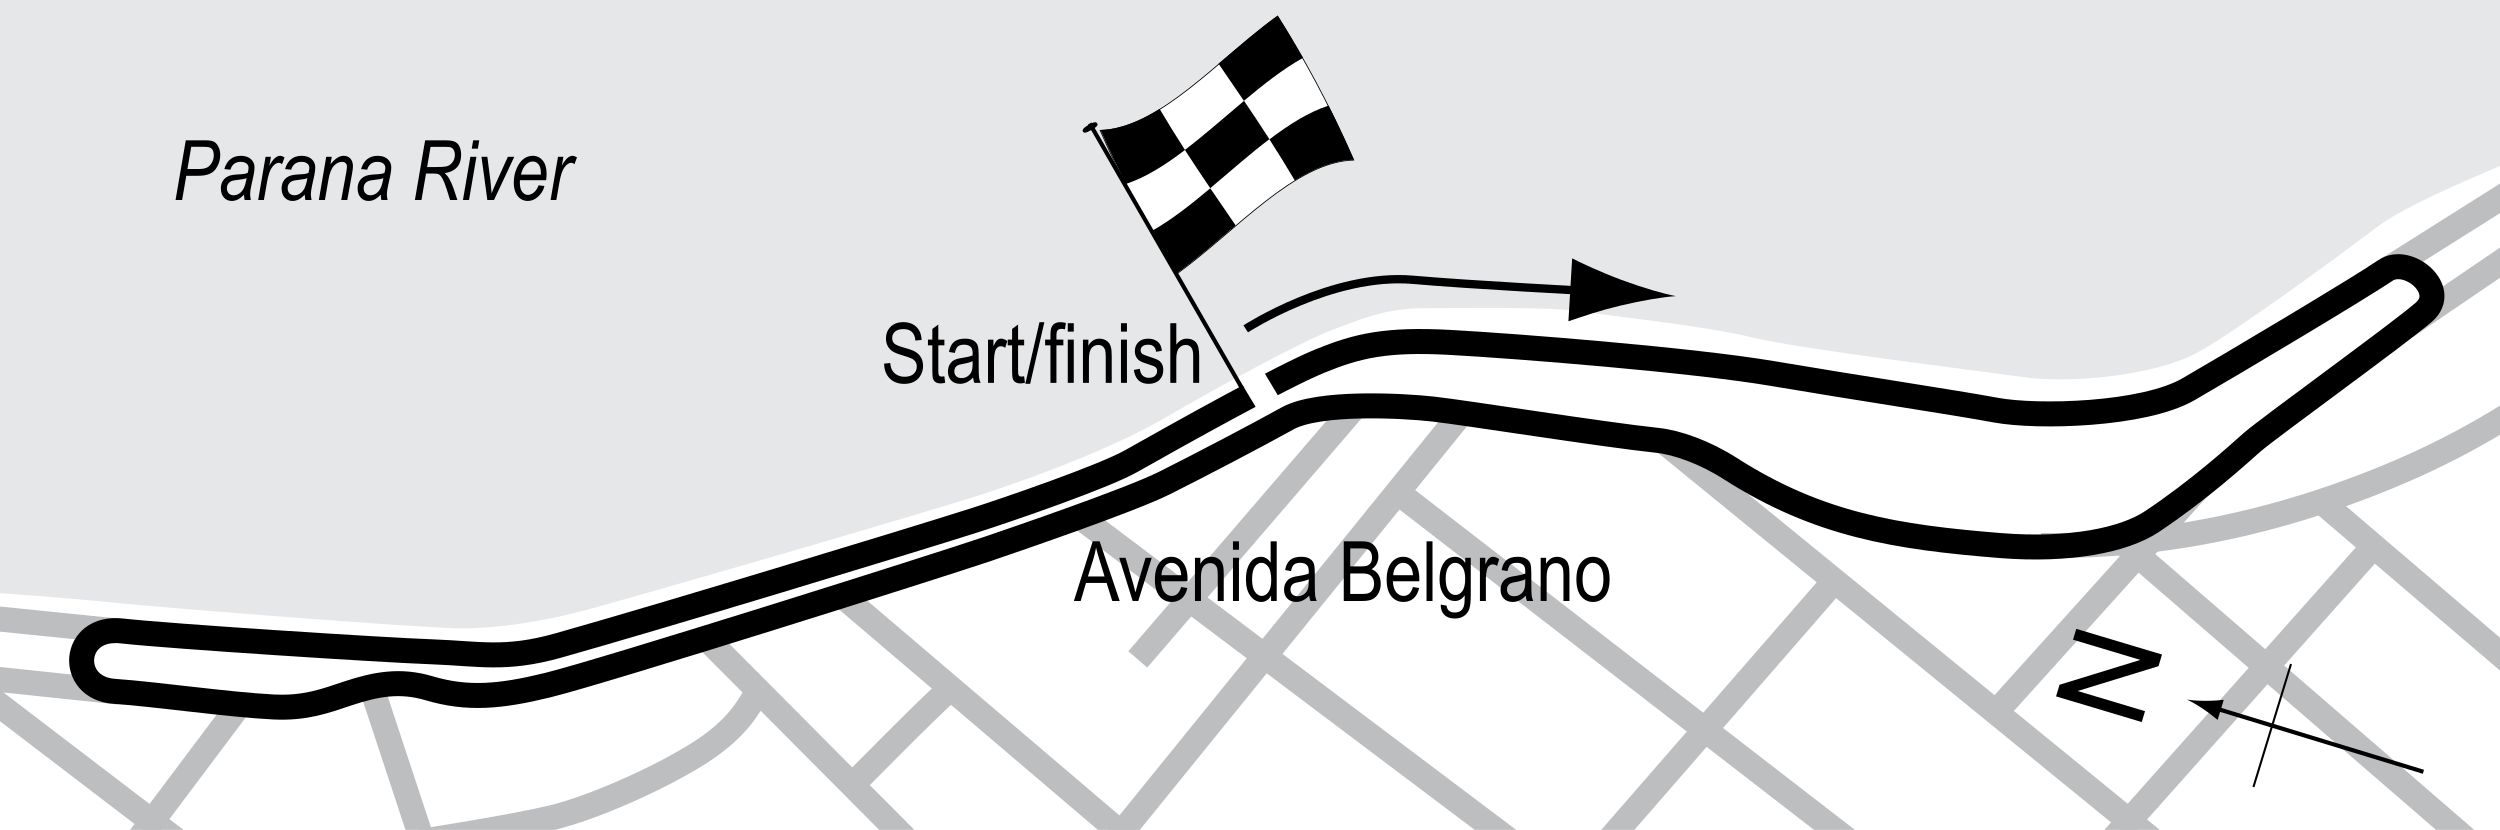 <?xml version="1.0" encoding="UTF-8"?> <svg xmlns="http://www.w3.org/2000/svg" xmlns:xlink="http://www.w3.org/1999/xlink" version="1.1" x="0px" y="0px" width="300px" height="99.587px" viewBox="0 0 300 99.587" xml:space="preserve"> <g id="Background"> <rect x="-1.393" y="-31.856" fill="#FFFFFF" width="303.067" height="179.958"></rect> </g> <g id="Water"> <path fill="#E6E7E8" d="M-1.483,71.074c0,0,9.091,0.62,15.083,1.24s37.396,3.099,41.735,3.099s9.711-0.826,14.463-2.066 s41.942-11.984,48.76-14.256s15.496-5.579,21.488-9.091s16.322-9.091,19.628-10.331s6.405-2.686,11.157-2.686 s15.495-0.206,19.215,0.414s14.256,1.653,20.248,3.099s26.653,3.926,32.438,4.752s15.908-0.207,20.867-2.893 s17.77-12.189,21.901-15.289s17.769-8.471,17.769-8.471l-0.827-19.628L-4.169-0.826L-1.483,71.074z"></path> </g> <g id="Sideroads"> <path fill="none" stroke="#BCBEC0" stroke-width="3" d="M244.944,65.463c5.785,0,21.755,0.24,43.036-8.851 c12.187-5.206,19.834-11.57,19.834-11.57"></path> <line fill="none" stroke="#BCBEC0" stroke-width="3" x1="303.888" y1="81.818" x2="278.694" y2="60.296"></line> <line fill="none" stroke="#BCBEC0" stroke-width="3" x1="199.55" y1="52.893" x2="265.666" y2="106.818"></line> <line fill="none" stroke="#BCBEC0" stroke-width="3" x1="263.944" y1="58.379" x2="239.632" y2="85.331"></line> <line fill="none" stroke="#BCBEC0" stroke-width="3" x1="254.715" y1="65.083" x2="297.484" y2="102.066"></line> <line fill="none" stroke="#BCBEC0" stroke-width="3" x1="284.88" y1="65.496" x2="251.41" y2="103.099"></line> <line fill="none" stroke="#BCBEC0" stroke-width="3" x1="101.027" y1="71.463" x2="138.186" y2="103.099"></line> <line fill="none" stroke="#BCBEC0" stroke-width="3" x1="129.508" y1="61.983" x2="184.673" y2="103.513"></line> <line fill="none" stroke="#BCBEC0" stroke-width="3" x1="162.694" y1="48.713" x2="136.533" y2="79.132"></line> <polyline fill="none" stroke="#BCBEC0" stroke-width="3" points="175.376,49.587 168.383,58.215 131.162,104.132 "></polyline> <line fill="none" stroke="#BCBEC0" stroke-width="3" x1="226.823" y1="104.752" x2="167.777" y2="59.129"></line> <line fill="none" stroke="#BCBEC0" stroke-width="3" x1="220.211" y1="69.628" x2="191.079" y2="103.099"></line> <line fill="none" stroke="#BCBEC0" stroke-width="3" x1="13.943" y1="75.713" x2="-5.202" y2="73.76"></line> <line fill="none" stroke="#BCBEC0" stroke-width="3" x1="14.193" y1="83.046" x2="-3.343" y2="81.198"></line> <line fill="none" stroke="#BCBEC0" stroke-width="3" x1="28.777" y1="84.546" x2="11.74" y2="107.231"></line> <line fill="none" stroke="#BCBEC0" stroke-width="3" x1="-2.103" y1="83.058" x2="24.963" y2="103.719"></line> <line fill="none" stroke="#BCBEC0" stroke-width="3" x1="84.693" y1="76.546" x2="109.467" y2="101.446"></line> <path fill="none" stroke="#BCBEC0" stroke-width="3" d="M114.013,82.645c-2.736,2.402-11.653,11.485-11.653,11.485"></path> <line fill="none" stroke="#BCBEC0" stroke-width="3" x1="284.944" y1="33.296" x2="302.661" y2="22.123"></line> <line fill="none" stroke="#BCBEC0" stroke-width="3" x1="288.694" y1="39.213" x2="304.611" y2="28.379"></line> <line fill="none" stroke="#BCBEC0" stroke-width="3" x1="44.61" y1="82.546" x2="51.87" y2="104.534"></line> <path fill="none" stroke="#BCBEC0" stroke-width="3" d="M90.943,82.963c-1.186,1.977-2.512,4.575-7.255,7.54 s-12.554,6.448-17.495,7.627s-15.667,2.833-15.667,2.833"></path> </g> <g id="Circuit"> <path fill="none" stroke="#000000" stroke-width="3" d="M14.61,75.713c5.5,0.625,31.34,2.293,37.125,2.5s8.874,1.043,15.25-0.75 c12-3.375,41.625-12.375,49.875-15c4.059-1.292,15.568-5.256,18.875-7.125c5.75-3.25,18.079-10.141,22.625-12 s7.98-2.663,15.625-2.25s29.077,2.094,38.788,3.747s21.743,3.456,26.712,4.378c5.025,0.933,17.753,0.599,23.125-2.5 s20.938-12.391,23.625-14.25s7.725,2.314,4.625,5s-18.766,13.972-20.625,15.625s-6.421,5.781-12,9.5 c-3.375,2.25-9.942,3.546-18.25,2.875c-12.375-1-21.753-2.447-32.375-9.25c-3.038-1.946-6.375-3.125-8.75-3.375 c-6.452-0.679-23.156-3.337-26.875-3.75s-13.757-0.948-17.476,1.119s-10.642,5.69-14.774,7.756s-18.063,6.833-21.125,7.875 c-5.875,2-46.25,14.75-52.875,16.375c-5.708,1.4-9.625,1.75-14.25,0.375c-3.458-1.028-6.375-0.5-9.75,0.625 c-2.807,0.936-5.109,1.804-8.875,1.625c-5.25-0.25-14.366-1.558-19.125-1.875C8.11,82.588,8.6,75.03,14.61,75.713z"></path> </g> <g id="Startline"> <line fill="none" stroke="#FFFFFF" stroke-width="3" x1="150.36" y1="45.379" x2="152.11" y2="48.296"></line> </g> <g id="Flag"> <g> <g> <path fill="#FFFFFF" stroke="#000000" stroke-width="0.1" d="M162.442,19.209c-7.098,0.195-14.194,8.591-21.291,13.708 c-3.043-4.849-6.087-10.301-9.13-17.261c7.098-0.194,14.195-8.59,21.292-13.706C156.356,6.799,159.398,12.251,162.442,19.209z"></path> <path d="M142.199,17.995c-2.366,1.805-4.732,3.308-7.099,4.084c-1.015-2.016-2.029-4.165-3.043-6.481 c2.366-0.074,4.732-1.057,7.098-2.524C140.169,14.792,141.184,16.421,142.199,17.995z"></path> <path d="M148.279,27.05c-2.366,2.008-4.732,4.08-7.099,5.788c-1.014-1.615-2.028-3.296-3.042-5.078 c2.366-1.319,4.733-3.184,7.099-5.167C146.251,24.089,147.265,25.564,148.279,27.05z"></path> <path d="M152.327,16.695c-2.366,1.799-4.732,3.903-7.098,5.887c-1.015-1.497-2.029-3.016-3.044-4.591 c2.366-1.803,4.732-3.908,7.099-5.89C150.298,13.599,151.313,15.119,152.327,16.695z"></path> <path d="M162.475,19.172c-2.366,0.056-4.733,1.025-7.1,2.484c-1.014-1.722-2.028-3.354-3.042-4.93 c2.367-1.799,4.734-3.292,7.1-4.054C160.447,14.694,161.461,16.85,162.475,19.172z"></path> <path d="M156.367,6.941c-2.366,1.314-4.732,3.176-7.099,5.159c-1.014-1.497-2.029-2.972-3.043-4.458 c2.367-2.009,4.734-4.078,7.101-5.782C154.339,3.476,155.353,5.158,156.367,6.941z"></path> </g> </g> <line fill="#FFFFFF" stroke="#000000" stroke-width="0.5" x1="130.771" y1="14.824" x2="149.103" y2="46.694"></line> <path d="M131.667,14.819c0.098,0.167,0.096,0.322-0.669,0.763c-0.763,0.438-0.938,0.386-1.039,0.219 c-0.094-0.171-0.076-0.39,0.69-0.829C131.412,14.534,131.571,14.648,131.667,14.819z"></path> <g> <path fill="none" stroke="#000000" d="M149.485,39.463c0,0,10.375-6.75,20.136-5.883c6.856,0.609,21.348,1.357,21.348,1.357"></path> <path d="M194.412,36.682c-2.521,0.598-4.17,1.191-6.202,1.871L188.659,31c0.69,0.381,3.507,1.701,5.938,2.595 c2.602,0.958,4.974,1.651,6.518,1.94C199.545,35.638,197.107,36.041,194.412,36.682z"></path> </g> </g> <g id="North"> <g> <g> <g> <line fill="none" stroke="#000000" stroke-width="0.5" x1="290.81" y1="92.616" x2="265.672" y2="84.94"></line> <path d="M264.393,85.086c0.719,0.479,1.165,0.856,1.721,1.305l0.737-2.412c-0.261,0.039-1.293,0.124-2.157,0.121 c-0.924-0.002-1.744-0.063-2.262-0.151C262.911,84.163,263.625,84.571,264.393,85.086z"></path> </g> </g> </g> <line fill="none" stroke="#000000" stroke-width="0.25" x1="270.412" y1="94.444" x2="274.92" y2="79.681"></line> <g> <path d="M257.012,86.648l-10.286-3.081l0.418-1.396l9.694-2.983l-8.076-2.419l0.392-1.306l10.286,3.081l-0.418,1.396l-9.702,2.981 l8.083,2.421L257.012,86.648z"></path> </g> </g> <g id="Labels"> <g> <path d="M106.093,43.638l0.732-0.078c0.039,0.394,0.128,0.701,0.266,0.92c0.139,0.22,0.337,0.396,0.594,0.53s0.547,0.2,0.869,0.2 c0.462,0,0.821-0.113,1.076-0.338c0.256-0.226,0.384-0.519,0.384-0.88c0-0.211-0.046-0.396-0.14-0.553 c-0.092-0.158-0.232-0.287-0.42-0.388c-0.187-0.101-0.591-0.243-1.213-0.427c-0.554-0.165-0.947-0.33-1.182-0.496 s-0.417-0.377-0.547-0.632s-0.195-0.544-0.195-0.867c0-0.58,0.188-1.053,0.562-1.421s0.879-0.552,1.514-0.552 c0.437,0,0.817,0.086,1.146,0.259c0.326,0.172,0.58,0.42,0.762,0.742c0.18,0.322,0.277,0.702,0.29,1.138l-0.747,0.068 c-0.039-0.465-0.178-0.811-0.418-1.035c-0.238-0.225-0.575-0.337-1.008-0.337c-0.439,0-0.774,0.099-1.006,0.295 s-0.347,0.452-0.347,0.764c0,0.29,0.085,0.514,0.254,0.674c0.169,0.159,0.55,0.321,1.143,0.484c0.579,0.16,0.985,0.299,1.22,0.417 c0.358,0.183,0.628,0.423,0.811,0.721c0.183,0.298,0.274,0.653,0.274,1.066c0,0.41-0.096,0.783-0.288,1.119 c-0.192,0.337-0.453,0.593-0.783,0.769c-0.331,0.175-0.729,0.263-1.194,0.263c-0.726,0-1.305-0.218-1.735-0.654 C106.333,44.974,106.109,44.383,106.093,43.638z"></path> <path d="M113.324,45.156l0.098,0.776c-0.198,0.052-0.378,0.078-0.537,0.078c-0.251,0-0.452-0.05-0.605-0.149 s-0.258-0.235-0.315-0.408c-0.057-0.172-0.085-0.516-0.085-1.03V41.44h-0.527v-0.684h0.527v-1.284l0.718-0.527v1.812h0.728v0.684 h-0.728v3.032c0,0.28,0.021,0.46,0.063,0.542c0.062,0.117,0.178,0.176,0.347,0.176C113.088,45.19,113.194,45.179,113.324,45.156z"></path> <path d="M116.771,45.303c-0.241,0.25-0.491,0.439-0.752,0.566s-0.53,0.19-0.811,0.19c-0.442,0-0.796-0.133-1.06-0.4 s-0.396-0.626-0.396-1.079c0-0.299,0.062-0.565,0.186-0.796s0.293-0.412,0.508-0.542s0.54-0.226,0.977-0.288 c0.586-0.086,1.016-0.188,1.289-0.308l0.005-0.225c0-0.355-0.063-0.604-0.19-0.747c-0.179-0.208-0.454-0.313-0.825-0.313 c-0.335,0-0.586,0.069-0.752,0.208s-0.288,0.4-0.366,0.783l-0.708-0.117c0.101-0.557,0.305-0.962,0.613-1.216 c0.307-0.254,0.747-0.381,1.32-0.381c0.446,0,0.796,0.084,1.05,0.251s0.414,0.375,0.481,0.623c0.066,0.248,0.1,0.609,0.1,1.084 v1.172c0,0.82,0.016,1.337,0.047,1.55c0.03,0.213,0.092,0.421,0.183,0.623h-0.752C116.843,45.763,116.794,45.55,116.771,45.303z M116.713,43.34c-0.264,0.13-0.656,0.241-1.177,0.332c-0.303,0.052-0.515,0.111-0.635,0.178s-0.214,0.161-0.281,0.283 c-0.066,0.122-0.1,0.263-0.1,0.422c0,0.248,0.076,0.445,0.229,0.593s0.364,0.222,0.635,0.222c0.257,0,0.491-0.067,0.7-0.2 c0.211-0.133,0.367-0.312,0.472-0.535s0.156-0.548,0.156-0.974V43.34z"></path> <path d="M118.563,45.942v-5.186h0.649v0.786c0.166-0.365,0.318-0.606,0.456-0.725c0.139-0.119,0.294-0.178,0.467-0.178 c0.241,0,0.486,0.094,0.737,0.283l-0.244,0.815c-0.179-0.127-0.354-0.19-0.522-0.19c-0.153,0-0.293,0.054-0.42,0.161 s-0.217,0.257-0.269,0.449c-0.091,0.335-0.137,0.692-0.137,1.069v2.715H118.563z"></path> <path d="M122.895,45.156l0.098,0.776c-0.198,0.052-0.378,0.078-0.537,0.078c-0.251,0-0.452-0.05-0.605-0.149 s-0.258-0.235-0.315-0.408c-0.057-0.172-0.085-0.516-0.085-1.03V41.44h-0.527v-0.684h0.527v-1.284l0.718-0.527v1.812h0.728v0.684 h-0.728v3.032c0,0.28,0.021,0.46,0.063,0.542c0.062,0.117,0.178,0.176,0.347,0.176C122.658,45.19,122.765,45.179,122.895,45.156z"></path> <path d="M123.037,46.06l1.7-7.397h0.586l-1.705,7.397H123.037z"></path> <path d="M126.054,45.942V41.44h-0.64v-0.684h0.64v-0.552c0-0.407,0.042-0.712,0.127-0.916s0.215-0.359,0.39-0.466 s0.394-0.161,0.658-0.161c0.206,0,0.431,0.031,0.676,0.093l-0.107,0.762c-0.149-0.033-0.291-0.049-0.425-0.049 c-0.215,0-0.369,0.056-0.461,0.168c-0.094,0.112-0.14,0.326-0.14,0.642v0.479h0.83v0.684h-0.83v4.502H126.054z"></path> <path d="M128.134,39.795v-1.011h0.718v1.011H128.134z M128.134,45.942v-5.186h0.718v5.186H128.134z"></path> <path d="M129.955,45.942v-5.186h0.649v0.732c0.156-0.285,0.347-0.498,0.572-0.638c0.227-0.141,0.485-0.211,0.778-0.211 c0.227,0,0.438,0.045,0.631,0.134s0.35,0.207,0.468,0.352c0.119,0.145,0.207,0.333,0.266,0.564s0.088,0.586,0.088,1.064v3.188 h-0.718v-3.158c0-0.381-0.032-0.66-0.098-0.836c-0.065-0.176-0.167-0.312-0.306-0.408c-0.138-0.096-0.298-0.144-0.48-0.144 c-0.345,0-0.62,0.129-0.825,0.386s-0.308,0.699-0.308,1.325v2.835H129.955z"></path> <path d="M134.516,39.795v-1.011h0.718v1.011H134.516z M134.516,45.942v-5.186h0.718v5.186H134.516z"></path> <path d="M136.059,44.39l0.718-0.137c0.042,0.366,0.157,0.639,0.346,0.816c0.188,0.179,0.438,0.268,0.75,0.268 c0.313,0,0.554-0.077,0.724-0.232c0.171-0.155,0.256-0.351,0.256-0.588c0-0.205-0.073-0.365-0.22-0.479 c-0.101-0.078-0.345-0.176-0.732-0.293c-0.56-0.172-0.935-0.319-1.123-0.439s-0.335-0.282-0.439-0.483s-0.156-0.431-0.156-0.688 c0-0.443,0.142-0.802,0.425-1.079s0.676-0.415,1.177-0.415c0.315,0,0.594,0.057,0.832,0.171c0.24,0.114,0.423,0.267,0.55,0.459 s0.215,0.467,0.264,0.825l-0.703,0.117c-0.065-0.566-0.373-0.85-0.923-0.85c-0.313,0-0.545,0.063-0.698,0.187 c-0.153,0.125-0.229,0.285-0.229,0.479c0,0.191,0.073,0.342,0.22,0.453c0.089,0.064,0.35,0.168,0.783,0.311 c0.597,0.189,0.982,0.34,1.157,0.453s0.312,0.266,0.409,0.46c0.097,0.194,0.146,0.425,0.146,0.692 c0,0.496-0.157,0.897-0.471,1.203c-0.314,0.307-0.743,0.46-1.287,0.46C136.813,46.06,136.222,45.503,136.059,44.39z"></path> <path d="M140.438,45.942v-7.158h0.718v2.568c0.169-0.238,0.36-0.416,0.573-0.535c0.214-0.119,0.449-0.178,0.706-0.178 c0.452,0,0.81,0.144,1.071,0.432c0.263,0.288,0.394,0.816,0.394,1.584v3.286h-0.718v-3.286c0-0.449-0.08-0.771-0.239-0.967 s-0.379-0.293-0.659-0.293c-0.313,0-0.578,0.125-0.799,0.376c-0.219,0.25-0.329,0.695-0.329,1.333v2.837H140.438z"></path> </g> <g> <path d="M128.864,72.118l2.264-7.158h0.83l2.404,7.158h-0.889l-0.683-2.168h-2.47l-0.638,2.168H128.864z M130.549,69.179h1.999 l-0.61-1.982c-0.188-0.609-0.327-1.104-0.415-1.484c-0.075,0.459-0.183,0.915-0.321,1.367L130.549,69.179z"></path> <path d="M135.921,72.118l-1.617-5.186h0.762l0.915,3.105c0.104,0.352,0.195,0.7,0.274,1.045c0.062-0.273,0.149-0.602,0.264-0.986 l0.949-3.164h0.742l-1.617,5.186H135.921z"></path> <path d="M141.74,70.448l0.742,0.112c-0.124,0.553-0.348,0.971-0.671,1.252c-0.324,0.282-0.726,0.422-1.204,0.422 c-0.603,0-1.09-0.229-1.462-0.686c-0.373-0.458-0.56-1.117-0.56-1.98c0-0.895,0.188-1.578,0.563-2.048 c0.377-0.47,0.853-0.706,1.429-0.706c0.55,0,1.009,0.231,1.377,0.693s0.552,1.131,0.552,2.007l-0.005,0.234h-3.174 c0.029,0.583,0.164,1.022,0.405,1.318s0.534,0.444,0.879,0.444C141.152,71.513,141.528,71.158,141.74,70.448z M139.372,69.027 h2.373c-0.032-0.449-0.129-0.785-0.288-1.006c-0.231-0.322-0.525-0.483-0.884-0.483c-0.322,0-0.598,0.134-0.825,0.403 S139.395,68.572,139.372,69.027z"></path> <path d="M143.396,72.118v-5.186h0.649v0.732c0.156-0.285,0.347-0.498,0.572-0.638c0.227-0.141,0.485-0.211,0.778-0.211 c0.227,0,0.438,0.045,0.631,0.134s0.35,0.207,0.468,0.352c0.119,0.145,0.207,0.333,0.266,0.564s0.088,0.586,0.088,1.064v3.188 h-0.718V68.96c0-0.381-0.032-0.66-0.098-0.836c-0.065-0.176-0.167-0.312-0.305-0.408c-0.139-0.096-0.299-0.144-0.481-0.144 c-0.345,0-0.62,0.129-0.825,0.386s-0.308,0.699-0.308,1.325v2.835H143.396z"></path> <path d="M147.956,65.971V64.96h0.718v1.011H147.956z M147.956,72.118v-5.186h0.718v5.186H147.956z"></path> <path d="M152.531,72.118v-0.654c-0.13,0.25-0.298,0.442-0.503,0.574s-0.427,0.198-0.664,0.198c-0.501,0-0.936-0.237-1.301-0.71 c-0.367-0.474-0.55-1.14-0.55-2c0-0.589,0.081-1.089,0.244-1.499c0.162-0.41,0.379-0.714,0.65-0.913s0.573-0.298,0.904-0.298 c0.237,0,0.457,0.063,0.66,0.188s0.372,0.3,0.505,0.525V64.96h0.728v7.158H152.531z M150.251,69.53c0,0.67,0.116,1.168,0.35,1.494 c0.232,0.326,0.504,0.488,0.813,0.488c0.306,0,0.571-0.156,0.796-0.469s0.337-0.785,0.337-1.416c0-0.726-0.112-1.256-0.337-1.589 s-0.508-0.5-0.85-0.5c-0.304,0-0.563,0.16-0.782,0.481C150.36,68.34,150.251,68.843,150.251,69.53z"></path> <path d="M157.106,71.479c-0.241,0.25-0.491,0.439-0.752,0.566s-0.53,0.19-0.811,0.19c-0.442,0-0.796-0.133-1.06-0.4 s-0.396-0.626-0.396-1.079c0-0.299,0.062-0.565,0.186-0.796s0.293-0.412,0.508-0.542s0.54-0.226,0.977-0.288 c0.586-0.086,1.016-0.188,1.289-0.308l0.005-0.225c0-0.355-0.063-0.604-0.19-0.747c-0.179-0.208-0.454-0.313-0.825-0.313 c-0.335,0-0.586,0.069-0.752,0.208s-0.288,0.4-0.366,0.783l-0.708-0.117c0.101-0.557,0.306-0.962,0.612-1.216 c0.309-0.254,0.748-0.381,1.321-0.381c0.446,0,0.796,0.084,1.05,0.251s0.414,0.375,0.48,0.623 c0.067,0.248,0.101,0.609,0.101,1.084v1.172c0,0.82,0.016,1.337,0.046,1.55c0.031,0.213,0.093,0.421,0.184,0.623h-0.752 C157.178,71.939,157.129,71.726,157.106,71.479z M157.048,69.516c-0.264,0.13-0.656,0.241-1.177,0.332 c-0.303,0.052-0.515,0.111-0.635,0.178s-0.214,0.161-0.28,0.283c-0.067,0.122-0.101,0.263-0.101,0.422 c0,0.248,0.076,0.445,0.229,0.593s0.364,0.222,0.635,0.222c0.257,0,0.49-0.067,0.701-0.2c0.209-0.133,0.366-0.312,0.471-0.535 s0.156-0.548,0.156-0.974V69.516z"></path> <path d="M161.252,72.118V64.96h2.206c0.445,0,0.799,0.069,1.061,0.208c0.26,0.138,0.473,0.354,0.641,0.646 c0.166,0.292,0.248,0.616,0.248,0.971c0,0.329-0.07,0.625-0.215,0.888c-0.143,0.264-0.344,0.475-0.605,0.634 c0.34,0.124,0.609,0.335,0.805,0.633c0.197,0.298,0.295,0.665,0.295,1.102c0,0.434-0.09,0.813-0.268,1.141 c-0.176,0.327-0.414,0.565-0.709,0.713c-0.297,0.148-0.703,0.222-1.221,0.222H161.252z M162.028,67.968h1.271 c0.334,0,0.57-0.023,0.711-0.068c0.201-0.068,0.357-0.183,0.467-0.344s0.164-0.38,0.164-0.657c0-0.257-0.051-0.471-0.15-0.642 s-0.23-0.289-0.396-0.354c-0.164-0.065-0.459-0.098-0.887-0.098h-1.18V67.968z M162.028,71.273h1.463 c0.322,0,0.561-0.029,0.715-0.088c0.221-0.084,0.391-0.224,0.506-0.417s0.174-0.437,0.174-0.73c0-0.27-0.057-0.499-0.166-0.686 c-0.111-0.187-0.262-0.324-0.449-0.41s-0.48-0.129-0.883-0.129h-1.359V71.273z"></path> <path d="M169.553,70.448l0.742,0.112c-0.125,0.553-0.348,0.971-0.672,1.252s-0.725,0.422-1.203,0.422 c-0.604,0-1.09-0.229-1.463-0.686s-0.559-1.117-0.559-1.98c0-0.895,0.188-1.578,0.563-2.048c0.377-0.47,0.854-0.706,1.43-0.706 c0.549,0,1.008,0.231,1.377,0.693c0.367,0.462,0.551,1.131,0.551,2.007l-0.004,0.234h-3.174c0.029,0.583,0.164,1.022,0.404,1.318 c0.242,0.296,0.535,0.444,0.879,0.444C168.965,71.513,169.34,71.158,169.553,70.448z M167.184,69.027h2.373 c-0.031-0.449-0.129-0.785-0.287-1.006c-0.232-0.322-0.525-0.483-0.885-0.483c-0.322,0-0.598,0.134-0.824,0.403 C167.333,68.209,167.208,68.572,167.184,69.027z"></path> <path d="M171.184,72.118V64.96h0.717v7.158H171.184z"></path> <path d="M172.887,72.548l0.703,0.127c0.033,0.278,0.131,0.485,0.293,0.621c0.164,0.136,0.389,0.204,0.68,0.204 c0.314,0,0.566-0.076,0.754-0.227s0.314-0.377,0.383-0.676c0.043-0.183,0.064-0.566,0.064-1.153 c-0.156,0.223-0.332,0.392-0.527,0.504c-0.195,0.113-0.412,0.17-0.65,0.17c-0.508,0-0.93-0.215-1.264-0.645 c-0.385-0.495-0.576-1.157-0.576-1.987c0-0.557,0.084-1.043,0.254-1.46c0.168-0.417,0.391-0.723,0.666-0.918 s0.584-0.293,0.926-0.293c0.25,0,0.479,0.062,0.686,0.185c0.207,0.123,0.391,0.307,0.549,0.553v-0.62h0.664v4.482 c0,0.797-0.064,1.366-0.195,1.707c-0.129,0.34-0.344,0.609-0.639,0.806c-0.297,0.197-0.652,0.295-1.07,0.295 c-0.549,0-0.973-0.148-1.27-0.444C173.022,73.482,172.877,73.072,172.887,72.548z M173.483,69.433c0,0.682,0.113,1.18,0.338,1.493 c0.225,0.313,0.5,0.47,0.826,0.47s0.604-0.153,0.832-0.46c0.229-0.307,0.344-0.795,0.344-1.464c0-0.653-0.117-1.138-0.354-1.456 c-0.234-0.318-0.52-0.478-0.855-0.478c-0.301,0-0.564,0.159-0.791,0.478C173.596,68.333,173.483,68.806,173.483,69.433z"></path> <path d="M177.59,72.118v-5.186h0.648v0.786c0.166-0.365,0.318-0.606,0.457-0.725s0.293-0.178,0.467-0.178 c0.24,0,0.486,0.094,0.736,0.283l-0.244,0.815c-0.178-0.127-0.354-0.19-0.521-0.19c-0.154,0-0.293,0.054-0.42,0.161 s-0.217,0.257-0.27,0.449c-0.09,0.335-0.137,0.692-0.137,1.069v2.715H177.59z"></path> <path d="M183.088,71.479c-0.242,0.25-0.492,0.439-0.752,0.566c-0.262,0.127-0.531,0.19-0.811,0.19c-0.443,0-0.797-0.133-1.061-0.4 s-0.395-0.626-0.395-1.079c0-0.299,0.061-0.565,0.186-0.796c0.123-0.231,0.293-0.412,0.508-0.542s0.539-0.226,0.977-0.288 c0.586-0.086,1.016-0.188,1.289-0.308l0.004-0.225c0-0.355-0.063-0.604-0.189-0.747c-0.18-0.208-0.455-0.313-0.826-0.313 c-0.334,0-0.586,0.069-0.752,0.208s-0.287,0.4-0.365,0.783l-0.709-0.117c0.102-0.557,0.305-0.962,0.613-1.216 c0.307-0.254,0.748-0.381,1.32-0.381c0.447,0,0.797,0.084,1.051,0.251s0.414,0.375,0.48,0.623s0.1,0.609,0.1,1.084v1.172 c0,0.82,0.016,1.337,0.047,1.55s0.092,0.421,0.184,0.623h-0.752C183.159,71.939,183.11,71.726,183.088,71.479z M183.03,69.516 c-0.264,0.13-0.656,0.241-1.178,0.332c-0.303,0.052-0.514,0.111-0.635,0.178c-0.119,0.067-0.213,0.161-0.281,0.283 c-0.066,0.122-0.1,0.263-0.1,0.422c0,0.248,0.076,0.445,0.23,0.593c0.152,0.148,0.363,0.222,0.635,0.222 c0.256,0,0.49-0.067,0.699-0.2c0.211-0.133,0.367-0.312,0.473-0.535c0.104-0.223,0.156-0.548,0.156-0.974V69.516z"></path> <path d="M184.879,72.118v-5.186h0.65v0.732c0.156-0.285,0.346-0.498,0.572-0.638c0.227-0.141,0.484-0.211,0.777-0.211 c0.227,0,0.438,0.045,0.631,0.134s0.35,0.207,0.469,0.352s0.207,0.333,0.266,0.564s0.088,0.586,0.088,1.064v3.188h-0.719V68.96 c0-0.381-0.031-0.66-0.098-0.836c-0.064-0.176-0.166-0.312-0.305-0.408s-0.299-0.144-0.48-0.144c-0.346,0-0.621,0.129-0.826,0.386 s-0.307,0.699-0.307,1.325v2.835H184.879z"></path> <path d="M189.167,69.525c0-0.895,0.188-1.571,0.564-2.026c0.375-0.456,0.852-0.684,1.428-0.684c0.566,0,1.041,0.228,1.422,0.684 s0.57,1.113,0.57,1.973c0,0.931-0.188,1.625-0.561,2.08c-0.375,0.456-0.852,0.684-1.432,0.684c-0.568,0-1.043-0.229-1.424-0.686 C189.356,71.092,189.167,70.417,189.167,69.525z M189.905,69.523c0,0.671,0.121,1.171,0.365,1.499s0.547,0.491,0.908,0.491 c0.34,0,0.629-0.166,0.871-0.496c0.244-0.331,0.365-0.829,0.365-1.494c0-0.668-0.123-1.166-0.367-1.494s-0.547-0.491-0.908-0.491 c-0.342,0-0.633,0.165-0.873,0.494C190.024,68.361,189.905,68.858,189.905,69.523z"></path> </g> <g> <path d="M21.068,23.999l1.226-7.158h2.45c0.422,0,0.736,0.058,0.942,0.173s0.382,0.315,0.526,0.598s0.217,0.612,0.217,0.986 c0,0.485-0.116,0.943-0.349,1.375c-0.231,0.431-0.535,0.726-0.91,0.884s-0.827,0.237-1.356,0.237h-1.461l-0.498,2.905H21.068z M22.492,20.283h1.289c0.467,0,0.816-0.058,1.05-0.173s0.429-0.31,0.586-0.583s0.236-0.573,0.236-0.898 c0-0.25-0.041-0.451-0.122-0.601s-0.19-0.255-0.33-0.317s-0.391-0.093-0.754-0.093h-1.499L22.492,20.283z"></path> <path d="M29.279,23.354c-0.267,0.28-0.518,0.477-0.751,0.591c-0.234,0.114-0.473,0.171-0.713,0.171 c-0.377,0-0.69-0.135-0.939-0.405s-0.373-0.638-0.373-1.104c0-0.332,0.073-0.622,0.22-0.869s0.352-0.437,0.616-0.569 c0.264-0.132,0.643-0.209,1.135-0.232c0.415-0.023,0.7-0.047,0.855-0.073c0.154-0.026,0.286-0.065,0.396-0.117 c0.069-0.248,0.104-0.449,0.104-0.605c0-0.217-0.082-0.391-0.246-0.521s-0.402-0.196-0.714-0.196 c-0.626,0-1.032,0.313-1.219,0.938l-0.732-0.073c0.316-1.061,0.981-1.592,1.995-1.592c0.5,0,0.897,0.131,1.19,0.393 c0.293,0.262,0.44,0.591,0.44,0.988c0,0.272-0.039,0.592-0.116,0.958l-0.279,1.283c-0.089,0.408-0.134,0.739-0.134,0.992 c0,0.174,0.028,0.404,0.083,0.688h-0.744C29.318,23.836,29.292,23.622,29.279,23.354z M29.597,21.372 c-0.183,0.084-0.49,0.15-0.925,0.195c-0.444,0.045-0.749,0.104-0.915,0.176s-0.295,0.181-0.388,0.327 c-0.094,0.146-0.14,0.316-0.14,0.508c0,0.264,0.074,0.472,0.222,0.625s0.345,0.229,0.592,0.229c0.232,0,0.458-0.072,0.675-0.215 s0.394-0.35,0.529-0.62C29.384,22.328,29.5,21.919,29.597,21.372z"></path> <path d="M30.979,23.999l0.888-5.186h0.645l-0.182,1.06c0.425-0.785,0.852-1.177,1.279-1.177c0.146,0,0.324,0.063,0.535,0.19 l-0.298,0.82c-0.126-0.111-0.259-0.166-0.398-0.166c-0.266,0-0.531,0.175-0.795,0.525c-0.265,0.35-0.472,0.968-0.622,1.853 l-0.363,2.08H30.979z"></path> <path d="M36.569,23.354c-0.267,0.28-0.518,0.477-0.751,0.591c-0.234,0.114-0.473,0.171-0.713,0.171 c-0.377,0-0.69-0.135-0.939-0.405s-0.373-0.638-0.373-1.104c0-0.332,0.073-0.622,0.22-0.869s0.352-0.437,0.616-0.569 c0.264-0.132,0.643-0.209,1.135-0.232c0.415-0.023,0.7-0.047,0.855-0.073c0.154-0.026,0.286-0.065,0.396-0.117 c0.069-0.248,0.104-0.449,0.104-0.605c0-0.217-0.082-0.391-0.246-0.521s-0.402-0.196-0.714-0.196 c-0.626,0-1.032,0.313-1.219,0.938l-0.732-0.073c0.316-1.061,0.981-1.592,1.995-1.592c0.5,0,0.897,0.131,1.19,0.393 c0.293,0.262,0.44,0.591,0.44,0.988c0,0.272-0.039,0.592-0.116,0.958l-0.279,1.283c-0.089,0.408-0.134,0.739-0.134,0.992 c0,0.174,0.028,0.404,0.083,0.688h-0.744C36.608,23.836,36.583,23.622,36.569,23.354z M36.887,21.372 c-0.183,0.084-0.49,0.15-0.925,0.195c-0.444,0.045-0.749,0.104-0.915,0.176s-0.295,0.181-0.388,0.327s-0.14,0.316-0.14,0.508 c0,0.264,0.074,0.472,0.222,0.625s0.345,0.229,0.592,0.229c0.232,0,0.458-0.072,0.675-0.215s0.394-0.35,0.529-0.62 C36.674,22.328,36.791,21.919,36.887,21.372z"></path> <path d="M38.26,23.999l0.888-5.186h0.664l-0.153,0.904c0.31-0.384,0.591-0.65,0.844-0.799c0.253-0.148,0.498-0.222,0.735-0.222 c0.332,0,0.601,0.111,0.807,0.333s0.309,0.538,0.309,0.946c0,0.182-0.038,0.478-0.113,0.887l-0.565,3.136h-0.729l0.598-3.286 c0.058-0.322,0.087-0.56,0.087-0.713c0-0.179-0.052-0.32-0.155-0.422c-0.104-0.103-0.245-0.154-0.423-0.154 c-0.369,0-0.701,0.161-0.996,0.483s-0.512,0.882-0.65,1.68l-0.417,2.412H38.26z"></path> <path d="M45.69,23.354c-0.267,0.28-0.518,0.477-0.751,0.591c-0.234,0.114-0.473,0.171-0.713,0.171 c-0.377,0-0.69-0.135-0.939-0.405s-0.373-0.638-0.373-1.104c0-0.332,0.073-0.622,0.22-0.869s0.352-0.437,0.616-0.569 c0.264-0.132,0.643-0.209,1.135-0.232c0.415-0.023,0.7-0.047,0.855-0.073c0.154-0.026,0.286-0.065,0.396-0.117 c0.069-0.248,0.104-0.449,0.104-0.605c0-0.217-0.082-0.391-0.246-0.521s-0.402-0.196-0.714-0.196 c-0.626,0-1.032,0.313-1.219,0.938l-0.732-0.073c0.316-1.061,0.981-1.592,1.995-1.592c0.5,0,0.897,0.131,1.19,0.393 c0.293,0.262,0.44,0.591,0.44,0.988c0,0.272-0.039,0.592-0.116,0.958l-0.279,1.283c-0.089,0.408-0.134,0.739-0.134,0.992 c0,0.174,0.028,0.404,0.083,0.688h-0.744C45.729,23.836,45.704,23.622,45.69,23.354z M46.008,21.372 c-0.183,0.084-0.49,0.15-0.925,0.195c-0.444,0.045-0.749,0.104-0.915,0.176s-0.295,0.181-0.388,0.327s-0.14,0.316-0.14,0.508 c0,0.264,0.074,0.472,0.222,0.625s0.345,0.229,0.592,0.229c0.232,0,0.458-0.072,0.675-0.215s0.394-0.35,0.529-0.62 C45.795,22.328,45.912,21.919,46.008,21.372z"></path> <path d="M49.789,23.999l1.226-7.158h2.433c0.527,0,0.906,0.057,1.14,0.171c0.232,0.114,0.405,0.282,0.518,0.503 c0.154,0.299,0.231,0.656,0.231,1.069c0,0.622-0.164,1.116-0.492,1.482c-0.327,0.366-0.819,0.604-1.476,0.715 c0.218,0.195,0.387,0.398,0.507,0.609c0.233,0.413,0.421,0.832,0.563,1.259l0.445,1.349h-0.878l-0.415-1.333 c-0.157-0.511-0.333-0.939-0.528-1.284c-0.124-0.225-0.255-0.375-0.391-0.449s-0.355-0.112-0.658-0.112h-0.892l-0.545,3.179 H49.789z M51.253,20.044h1.061c0.589,0,0.988-0.022,1.199-0.066s0.396-0.13,0.555-0.259s0.284-0.292,0.376-0.491 c0.094-0.199,0.14-0.418,0.14-0.659c0-0.218-0.039-0.401-0.117-0.549s-0.176-0.25-0.294-0.308s-0.327-0.085-0.626-0.085h-1.879 L51.253,20.044z"></path> <path d="M55.555,23.999l0.888-5.186h0.729l-0.888,5.186H55.555z M56.61,17.842l0.171-1.001h0.729l-0.172,1.001H56.61z"></path> <path d="M58.479,23.999l-0.7-5.186h0.703l0.366,2.856c0.039,0.326,0.088,0.835,0.146,1.528c0.141-0.371,0.319-0.792,0.537-1.265 l1.415-3.12h0.767l-2.432,5.186H58.479z"></path> <path d="M64.627,22.236l0.708,0.088c-0.117,0.504-0.39,0.944-0.816,1.318c-0.355,0.316-0.751,0.474-1.188,0.474 c-0.31,0-0.592-0.084-0.846-0.251s-0.456-0.418-0.606-0.752c-0.149-0.333-0.225-0.731-0.225-1.194 c0-0.609,0.114-1.177,0.345-1.704c0.229-0.527,0.51-0.912,0.842-1.155s0.691-0.364,1.079-0.364c0.491,0,0.893,0.187,1.204,0.562 c0.311,0.375,0.466,0.903,0.466,1.587c0,0.254-0.018,0.514-0.054,0.781h-3.14c-0.01,0.104-0.015,0.196-0.015,0.277 c0,0.487,0.093,0.856,0.279,1.108s0.41,0.377,0.672,0.377c0.249,0,0.493-0.099,0.733-0.296S64.494,22.609,64.627,22.236z M62.514,20.952h2.392v-0.181c0-0.464-0.092-0.812-0.274-1.043c-0.183-0.231-0.415-0.348-0.699-0.348 c-0.307,0-0.588,0.131-0.844,0.392C62.833,20.033,62.641,20.426,62.514,20.952z"></path> <path d="M66.072,23.999l0.888-5.186h0.645l-0.182,1.06c0.425-0.785,0.852-1.177,1.279-1.177c0.146,0,0.324,0.063,0.535,0.19 l-0.298,0.82c-0.126-0.111-0.259-0.166-0.398-0.166c-0.266,0-0.531,0.175-0.796,0.525c-0.264,0.35-0.471,0.968-0.621,1.853 l-0.363,2.08H66.072z"></path> </g> </g> </svg> 